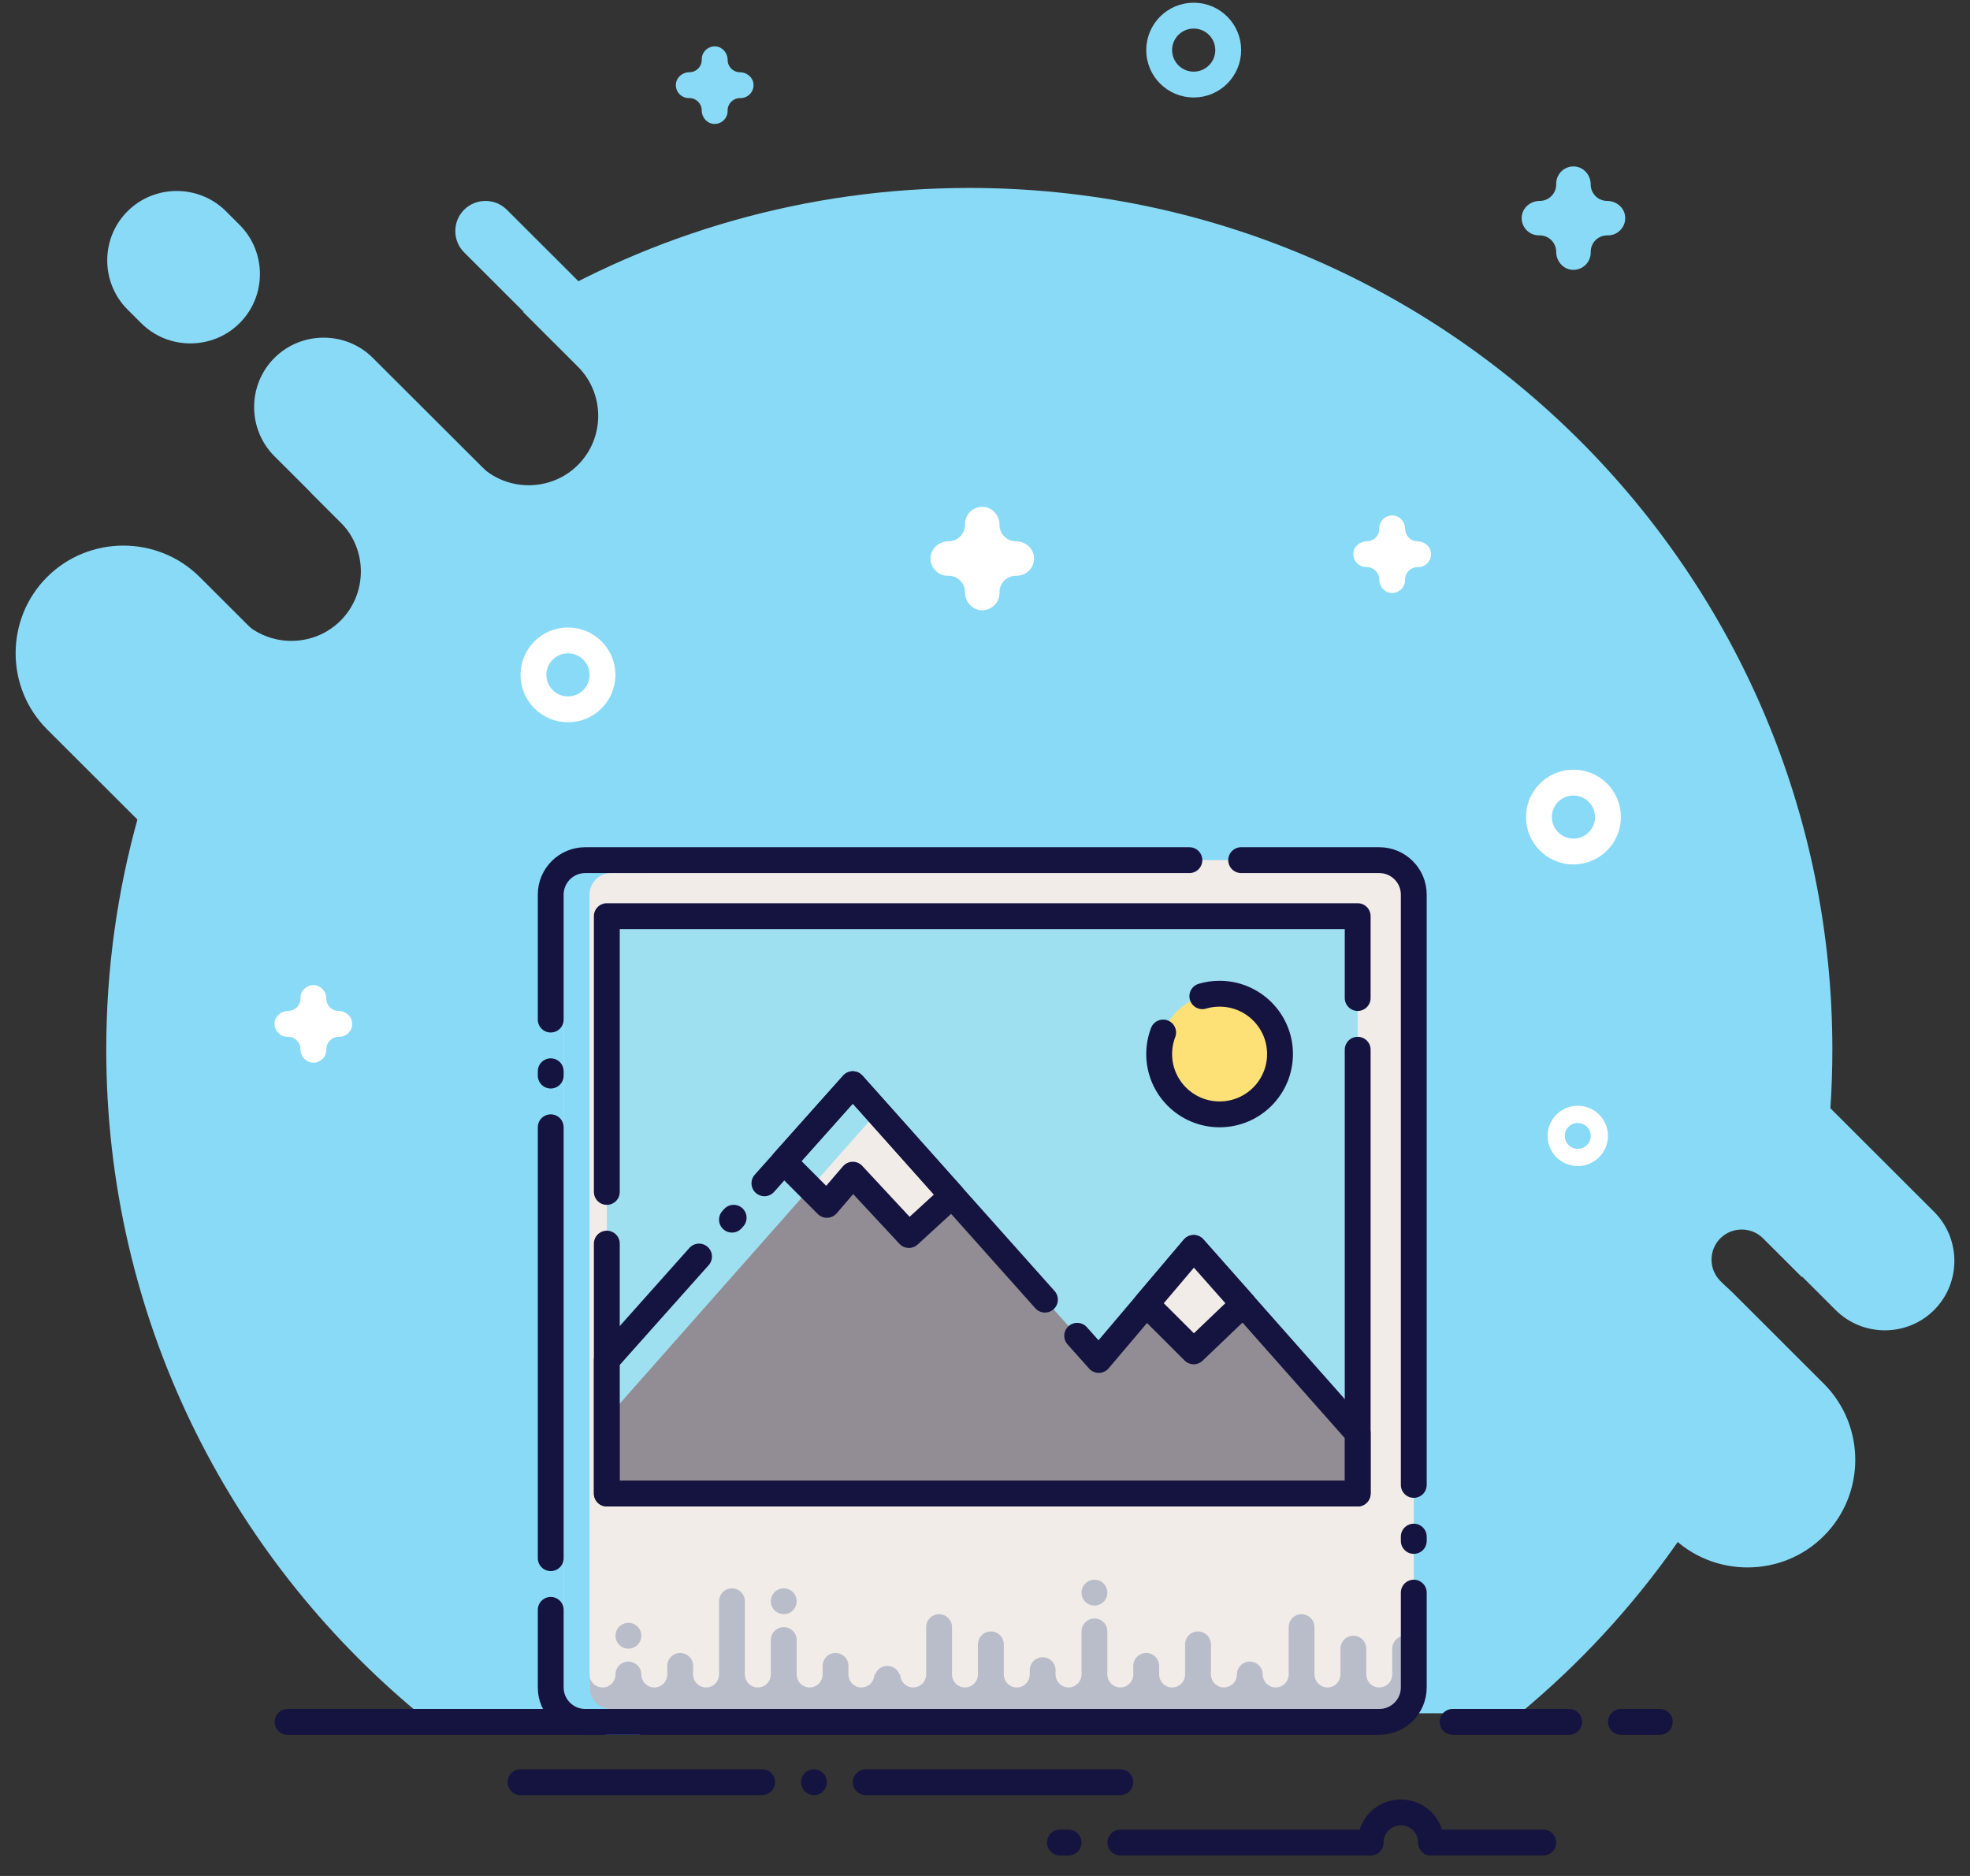 <?xml version="1.0" encoding="UTF-8"?>
<svg width="126px" height="120px" viewBox="0 0 126 120" version="1.1" xmlns="http://www.w3.org/2000/svg" xmlns:xlink="http://www.w3.org/1999/xlink">
    <rect x="0" y="0" width="126" height="120" fill="#333333" stroke="none"/>
    <!-- Generator: Sketch 57.1 (83088) - https://sketch.com -->
    <title>Banner Management@3x</title>
    <desc>Created with Sketch.</desc>
    <g id="Banner-Management" stroke="none" stroke-width="1" fill="none" fill-rule="evenodd">
        <g id="1010866_drawing_image_photo_picture_icon-copy" transform="translate(1, 1)">
            <g id="circle_back" transform="translate(0, 11.022)" fill="#89DAF6" fill-rule="nonzero">
                <path d="M109.032,69.919 C108.281,69.169 108.281,67.94 109.032,67.19 L109.032,67.19 C109.782,66.441 111.013,66.441 111.764,67.19 L114.248,69.671 C115.515,65.038 116.197,60.159 116.197,55.124 C116.197,24.679 91.484,0 60.996,0 C50.55,0 40.782,2.9 32.455,7.932 L35.963,11.435 C37.694,13.164 37.694,15.994 35.963,17.722 L35.963,17.722 C34.232,19.45 31.398,19.45 29.667,17.722 L25.149,13.21 C22.897,15.134 20.802,17.237 18.884,19.494 L20.783,21.391 C22.513,23.119 22.513,25.949 20.783,27.678 C19.052,29.406 16.218,29.406 14.487,27.678 L13.629,26.82 C8.655,35.094 5.796,44.777 5.796,55.126 C5.796,72.201 13.571,87.459 25.776,97.572 L96.217,97.572 C103.733,91.348 109.562,83.168 112.937,73.819 L109.032,69.919 Z" id="Path"></path>
                <path d="M17.625,40.48 L17.625,40.48 C14.943,43.159 10.552,43.159 7.866,40.48 L2.012,34.634 C-0.671,31.955 -0.671,27.57 2.012,24.888 L2.012,24.888 C4.695,22.209 9.086,22.209 11.771,24.888 L17.625,30.734 C20.308,33.416 20.308,37.801 17.625,40.48 Z" id="Path"></path>
                <path d="M36.068,30.362 L36.068,30.362 C34.337,32.09 31.503,32.09 29.772,30.362 L16.552,17.16 C14.821,15.432 14.821,12.601 16.552,10.873 L16.552,10.873 C18.282,9.145 21.117,9.145 22.847,10.873 L36.068,24.075 C37.801,25.806 37.801,28.634 36.068,30.362 Z" id="Path"></path>
                <path d="M14.324,8.649 L14.324,8.649 C12.594,10.377 9.759,10.377 8.029,8.649 L7.157,7.778 C5.426,6.05 5.426,3.219 7.157,1.491 L7.157,1.491 C8.887,-0.237 11.722,-0.237 13.452,1.491 L14.324,2.362 C16.058,4.093 16.058,6.921 14.324,8.649 Z" id="Path"></path>
                <path d="M39.223,11.918 L39.223,11.918 C38.472,12.667 37.241,12.667 36.49,11.918 L28.685,4.123 C27.934,3.374 27.934,2.144 28.685,1.395 L28.685,1.395 C29.436,0.645 30.667,0.645 31.417,1.395 L39.223,9.189 C39.973,9.939 39.973,11.165 39.223,11.918 Z" id="Path"></path>
                <path d="M122.702,71.779 L122.702,71.779 C120.972,73.507 118.137,73.507 116.407,71.779 L103.186,58.577 C101.455,56.849 101.455,54.018 103.186,52.29 L103.186,52.29 C104.917,50.562 107.751,50.562 109.482,52.29 L122.702,65.492 C124.433,67.221 124.433,70.048 122.702,71.779 Z" id="Path"></path>
                <path d="M115.647,86.233 L115.647,86.233 C112.965,88.912 108.574,88.912 105.888,86.233 L100.034,80.387 C97.351,77.708 97.351,73.323 100.034,70.641 L100.034,70.641 C102.717,67.962 107.108,67.962 109.793,70.641 L115.647,76.487 C118.333,79.169 118.333,83.554 115.647,86.233 Z" id="Path"></path>
            </g>
            <g id="bottom_lines" transform="translate(17.388, 109.007)" stroke="#151440" stroke-linecap="round" stroke-width="1.654">
                <path d="M22.356,0.138 L0,0.138" id="Path"></path>
                <path d="M81.973,0.138 L74.52,0.138" id="Path"></path>
                <path d="M87.769,0.138 L85.285,0.138" id="Path"></path>
                <path d="M14.904,3.996 L30.36,3.996" id="Path"></path>
                <path d="M33.672,3.996 L33.672,3.996" id="Path"></path>
                <path d="M36.984,3.996 L53.268,3.996" id="Path"></path>
                <path d="M53.268,7.855 L69.276,7.855" id="Path"></path>
                <path d="M73.14,7.855 L80.317,7.855" id="Path"></path>
                <path d="M69.276,7.855 C69.276,6.788 70.14,5.926 71.208,5.926 C72.277,5.926 73.14,6.788 73.14,7.855" id="Path"></path>
                <path d="M49.956,7.855 L49.404,7.855" id="Path"></path>
            </g>
            <path d="M87.217,109.145 L37.26,109.145 C36.04,109.145 35.052,108.158 35.052,106.94 L35.052,56.226 C35.052,55.008 36.04,54.021 37.26,54.021 L87.217,54.021 C88.436,54.021 89.425,55.008 89.425,56.226 L89.425,106.94 C89.425,108.158 88.436,109.145 87.217,109.145 Z" id="fill_photo" fill="#F2ECE8" fill-rule="nonzero"></path>
            <g id="shadow" transform="translate(36.708, 100.739)">
                <rect id="Rectangle" fill="#B9BDC9" fill-rule="nonzero" x="0" y="5.375" width="52.164" height="2.481"></rect>
                <path d="M52.164,3.721 L52.164,5.375" id="Path" stroke="#B9BDC9" stroke-width="1.654" stroke-linecap="round"></path>
                <path d="M48.852,3.721 L48.852,5.375" id="Path" stroke="#B9BDC9" stroke-width="1.654" stroke-linecap="round"></path>
                <path d="M50.508,5.375 L50.508,5.375" id="Path" stroke="#F2ECE8" stroke-width="1.654" stroke-linecap="round"></path>
                <path d="M45.54,2.343 L45.54,5.375" id="Path" stroke="#B9BDC9" stroke-width="1.654" stroke-linecap="round"></path>
                <path d="M47.196,5.375 L47.196,5.375" id="Path" stroke="#F2ECE8" stroke-width="1.654" stroke-linecap="round"></path>
                <path d="M42.228,5.375 L42.228,5.375" id="Path" stroke="#B9BDC9" stroke-width="1.654" stroke-linecap="round"></path>
                <path d="M43.884,5.375 L43.884,5.375" id="Path" stroke="#F2ECE8" stroke-width="1.654" stroke-linecap="round"></path>
                <path d="M38.916,7.304 L38.916,3.445" id="Path" stroke="#B9BDC9" stroke-width="1.654" stroke-linecap="round"></path>
                <path d="M40.572,5.375 L40.572,5.375" id="Path" stroke="#F2ECE8" stroke-width="1.654" stroke-linecap="round"></path>
                <path d="M35.604,7.304 L35.604,4.823" id="Path" stroke="#B9BDC9" stroke-width="1.654" stroke-linecap="round"></path>
                <path d="M37.26,5.375 L37.26,5.375" id="Path" stroke="#F2ECE8" stroke-width="1.654" stroke-linecap="round"></path>
                <path d="M32.292,7.304 L32.292,2.618" id="Path" stroke="#B9BDC9" stroke-width="1.654" stroke-linecap="round"></path>
                <path d="M33.948,5.375 L33.948,5.375" id="Path" stroke="#F2ECE8" stroke-width="1.654" stroke-linecap="round"></path>
                <path d="M28.98,7.304 L28.98,5.099" id="Path" stroke="#B9BDC9" stroke-width="1.654" stroke-linecap="round"></path>
                <path d="M30.636,5.375 L30.636,5.375" id="Path" stroke="#F2ECE8" stroke-width="1.654" stroke-linecap="round"></path>
                <path d="M25.668,7.304 L25.668,3.445" id="Path" stroke="#B9BDC9" stroke-width="1.654" stroke-linecap="round"></path>
                <path d="M27.324,5.375 L27.324,5.375" id="Path" stroke="#F2ECE8" stroke-width="1.654" stroke-linecap="round"></path>
                <path d="M22.356,7.304 L22.356,2.343" id="Path" stroke="#B9BDC9" stroke-width="1.654" stroke-linecap="round"></path>
                <path d="M24.012,5.375 L24.012,5.375" id="Path" stroke="#F2ECE8" stroke-width="1.654" stroke-linecap="round"></path>
                <path d="M19.044,7.304 L19.044,5.65" id="Path" stroke="#B9BDC9" stroke-width="1.654" stroke-linecap="round"></path>
                <path d="M20.7,5.375 L20.7,5.375" id="Path" stroke="#F2ECE8" stroke-width="1.654" stroke-linecap="round"></path>
                <path d="M15.732,7.304 L15.732,4.823" id="Path" stroke="#B9BDC9" stroke-width="1.654" stroke-linecap="round"></path>
                <path d="M17.388,5.375 L17.388,5.375" id="Path" stroke="#F2ECE8" stroke-width="1.654" stroke-linecap="round"></path>
                <path d="M12.42,7.304 L12.42,3.17" id="Path" stroke="#B9BDC9" stroke-width="1.654" stroke-linecap="round"></path>
                <path d="M14.076,5.375 L14.076,5.375" id="Path" stroke="#F2ECE8" stroke-width="1.654" stroke-linecap="round"></path>
                <path d="M9.108,7.304 L9.108,0.689" id="Path" stroke="#B9BDC9" stroke-width="1.654" stroke-linecap="round"></path>
                <path d="M10.764,5.375 L10.764,5.375" id="Path" stroke="#F2ECE8" stroke-width="1.654" stroke-linecap="round"></path>
                <path d="M5.796,7.304 L5.796,4.823" id="Path" stroke="#B9BDC9" stroke-width="1.654" stroke-linecap="round"></path>
                <path d="M7.452,5.375 L7.452,5.375" id="Path" stroke="#F2ECE8" stroke-width="1.654" stroke-linecap="round"></path>
                <path d="M2.484,7.304 L2.484,5.375" id="Path" stroke="#B9BDC9" stroke-width="1.654" stroke-linecap="round"></path>
                <path d="M4.14,5.375 L4.14,5.375" id="Path" stroke="#F2ECE8" stroke-width="1.654" stroke-linecap="round"></path>
                <path d="M0.828,5.375 L0.828,5.375" id="Path" stroke="#F2ECE8" stroke-width="1.654" stroke-linecap="round"></path>
                <path d="M32.292,0.138 L32.292,0.138" id="Path" stroke="#B9BDC9" stroke-width="1.654" stroke-linecap="round"></path>
                <path d="M12.42,0.689 L12.42,0.689" id="Path" stroke="#B9BDC9" stroke-width="1.654" stroke-linecap="round"></path>
                <path d="M2.484,2.894 L2.484,2.894" id="Path" stroke="#B9BDC9" stroke-width="1.654" stroke-linecap="round"></path>
            </g>
            <path d="M39.744,109.145 L38.088,109.145 C36.868,109.145 35.88,108.158 35.88,106.94 L35.88,56.226 C35.88,55.008 36.868,54.021 38.088,54.021 L40.296,54.021" id="border_left" stroke="#89DAF6" stroke-width="1.654" stroke-linecap="round" stroke-linejoin="round"></path>
            <g id="border" transform="translate(34.086, 54.021)" stroke="#151440" stroke-linecap="round" stroke-linejoin="round" stroke-width="1.654">
                <path d="M0.138,13.781 L0.138,13.505" id="Path"></path>
                <path d="M0.138,44.65 L0.138,17.088" id="Path"></path>
                <path d="M55.338,46.855 L55.338,52.919 C55.338,54.137 54.35,55.124 53.13,55.124 L2.346,55.124 C1.126,55.124 0.138,54.137 0.138,52.919 L0.138,47.958" id="Path"></path>
                <path d="M55.338,43.272 L55.338,43.548" id="Path"></path>
                <path d="M44.298,0 L53.13,0 C54.35,0 55.338,0.987 55.338,2.205 L55.338,39.965" id="Path"></path>
                <path d="M0.138,10.198 L0.138,2.205 C0.138,0.987 1.126,0 2.346,0 L40.986,0" id="Path"></path>
            </g>
            <rect id="fill_sky" fill="#9FE0F0" fill-rule="nonzero" x="37.812" y="57.604" width="48.024" height="36.933"></rect>
            <polyline id="border_frame" stroke="#151440" stroke-width="1.654" stroke-linecap="round" stroke-linejoin="round" points="85.837 66.148 85.837 94.537 37.812 94.537 37.812 78.551"></polyline>
            <polyline id="border_frame_1_" stroke="#151440" stroke-width="1.654" stroke-linecap="round" stroke-linejoin="round" points="37.812 75.244 37.812 57.604 85.837 57.604 85.837 62.841"></polyline>
            <polygon id="fill_mountains" fill="#8E787F" fill-rule="nonzero" opacity="0.8" points="37.812 85.993 53.544 68.353 69.276 85.993 75.348 78.827 85.837 90.678 85.837 94.537 37.812 94.537"></polygon>
            <polygon id="fill_snow" fill="#F2ECE8" fill-rule="nonzero" points="59.892 75.47 53.544 68.353 49.128 73.303 51.888 76.071 53.544 74.141 57.132 78"></polygon>
            <path d="M37.812,88.473 L54.372,69.731" id="border_left_mountains" stroke="#9FE0F0" stroke-width="1.654"></path>
            <path d="M43.608,79.453 L47.812,74.693" id="border_left_mountains_1_" stroke="#9FE0F0" stroke-width="1.654"></path>
            <g id="border_mountains" transform="translate(37.812, 68.353)" stroke="#151440" stroke-linecap="round" stroke-linejoin="round" stroke-width="1.654">
                <path d="M8.004,8.665 L8.112,8.544" id="Path"></path>
                <polyline id="Path" points="30.084 16.093 31.464 17.64 37.536 10.473 48.024 22.325 48.024 26.184 0 26.184 0 17.64 5.898 11.025"></polyline>
                <polyline id="Path" points="10.08 6.339 15.732 0 28.022 13.781"></polyline>
            </g>
            <polygon id="border_snow" stroke="#151440" stroke-width="1.654" stroke-linecap="round" stroke-linejoin="round" points="59.892 75.47 53.544 68.353 49.128 73.303 51.888 76.071 53.544 74.141 57.132 78"></polygon>
            <polygon id="snow_1_" stroke="#151440" stroke-width="1.654" fill="#F2ECE8" fill-rule="nonzero" stroke-linecap="round" stroke-linejoin="round" points="78.52 82.41 75.348 78.827 72.312 82.41 75.348 85.442"></polygon>
            <ellipse id="fill_sun" fill="#FEE176" fill-rule="nonzero" cx="77.004" cy="66.424" rx="3.864" ry="3.859"></ellipse>
            <path d="M75.9,62.725 C76.251,62.62 76.621,62.565 77.004,62.565 C79.138,62.565 80.869,64.293 80.869,66.424 C80.869,68.555 79.138,70.283 77.004,70.283 C74.871,70.283 73.14,68.555 73.14,66.424 C73.14,65.939 73.232,65.473 73.394,65.046" id="border_sun" stroke="#151440" stroke-width="1.654" stroke-linecap="round" stroke-linejoin="round"></path>
            <g id="circles_x2C__stars" transform="translate(16.559, 0)">
                <ellipse id="Oval" stroke="#FFFFFF" stroke-width="1.654" cx="18.769" cy="42.17" rx="2.208" ry="2.205"></ellipse>
                <ellipse id="Oval" stroke="#FFFFFF" stroke-width="1.654" cx="83.078" cy="51.265" rx="2.208" ry="2.205"></ellipse>
                <ellipse id="Oval" stroke="#FFFFFF" stroke-width="1.102" cx="83.354" cy="71.661" rx="1.38" ry="1.378"></ellipse>
                <path d="M47.421,33.625 L47.421,33.625 C46.839,33.625 46.369,33.154 46.369,32.575 L46.369,32.575 C46.369,31.999 45.953,31.484 45.379,31.426 C44.722,31.36 44.161,31.878 44.161,32.523 L44.161,32.575 C44.161,33.154 43.689,33.625 43.11,33.625 L43.11,33.625 C42.533,33.625 42.017,34.042 41.959,34.615 C41.893,35.271 42.412,35.83 43.057,35.83 L43.11,35.83 C43.689,35.83 44.161,36.302 44.161,36.88 L44.161,36.88 C44.161,37.457 44.578,37.972 45.152,38.03 C45.809,38.096 46.369,37.578 46.369,36.933 L46.369,36.88 C46.369,36.302 46.841,35.83 47.421,35.83 L47.473,35.83 C48.119,35.83 48.638,35.271 48.572,34.615 C48.514,34.042 47.998,33.625 47.421,33.625 Z" id="Path" fill="#FFFFFF" fill-rule="nonzero"></path>
                <path d="M4.102,63.668 L4.102,63.668 C3.666,63.668 3.313,63.315 3.313,62.88 L3.313,62.88 C3.313,62.45 2.998,62.061 2.571,62.017 C2.077,61.97 1.657,62.359 1.657,62.841 L1.657,62.88 C1.657,63.315 1.304,63.668 0.868,63.668 L0.868,63.668 C0.437,63.668 0.048,63.982 0.004,64.409 C-0.043,64.903 0.346,65.322 0.829,65.322 L0.868,65.322 C1.304,65.322 1.657,65.674 1.657,66.11 L1.657,66.11 C1.657,66.54 1.972,66.928 2.4,66.973 C2.894,67.022 3.313,66.633 3.313,66.151 L3.313,66.113 C3.313,65.677 3.666,65.324 4.102,65.324 L4.141,65.324 C4.624,65.324 5.013,64.905 4.964,64.412 C4.922,63.982 4.533,63.668 4.102,63.668 Z" id="Path" fill="#FFFFFF" fill-rule="nonzero"></path>
                <path d="M73.103,33.625 L73.103,33.625 C72.667,33.625 72.314,33.273 72.314,32.837 L72.314,32.837 C72.314,32.407 71.999,32.019 71.571,31.974 C71.077,31.925 70.658,32.313 70.658,32.796 L70.658,32.834 C70.658,33.27 70.304,33.623 69.868,33.623 L69.868,33.623 C69.438,33.623 69.048,33.937 69.004,34.364 C68.955,34.857 69.344,35.276 69.827,35.276 L69.865,35.276 C70.301,35.276 70.655,35.629 70.655,36.065 L70.655,36.065 C70.655,36.495 70.969,36.883 71.397,36.927 C71.891,36.977 72.311,36.588 72.311,36.106 L72.311,36.067 C72.311,35.632 72.664,35.279 73.1,35.279 L73.142,35.279 C73.625,35.279 74.014,34.86 73.964,34.367 C73.923,33.94 73.533,33.625 73.103,33.625 Z" id="Path" fill="#FFFFFF" fill-rule="nonzero"></path>
                <ellipse id="Oval" stroke="#89DAF6" stroke-width="1.654" cx="58.789" cy="2.205" rx="2.208" ry="2.205"></ellipse>
                <path d="M29.771,3.622 L29.771,3.622 C29.335,3.622 28.981,3.269 28.981,2.833 L28.981,2.833 C28.981,2.403 28.667,2.015 28.239,1.971 C27.745,1.921 27.325,2.31 27.325,2.792 L27.325,2.831 C27.325,3.266 26.972,3.619 26.536,3.619 L26.536,3.619 C26.105,3.619 25.716,3.933 25.672,4.36 C25.622,4.854 26.011,5.273 26.494,5.273 L26.533,5.273 C26.969,5.273 27.322,5.625 27.322,6.061 L27.322,6.061 C27.322,6.491 27.637,6.879 28.065,6.924 C28.559,6.973 28.979,6.585 28.979,6.102 L28.979,6.064 C28.979,5.628 29.332,5.275 29.768,5.275 L29.809,5.275 C30.292,5.275 30.681,4.856 30.632,4.363 C30.59,3.936 30.201,3.622 29.771,3.622 Z" id="Path" fill="#89DAF6" fill-rule="nonzero"></path>
                <path d="M85.233,11.852 L85.233,11.852 C84.651,11.852 84.182,11.38 84.182,10.801 L84.182,10.801 C84.182,10.225 83.765,9.71 83.191,9.652 C82.534,9.586 81.974,10.104 81.974,10.749 L81.974,10.801 C81.974,11.38 81.502,11.852 80.922,11.852 L80.922,11.852 C80.345,11.852 79.829,12.268 79.771,12.841 C79.705,13.497 80.224,14.057 80.87,14.057 L80.922,14.057 C81.504,14.057 81.974,14.528 81.974,15.107 L81.974,15.107 C81.974,15.683 82.39,16.198 82.964,16.256 C83.621,16.322 84.182,15.804 84.182,15.159 L84.182,15.107 C84.182,14.528 84.654,14.057 85.233,14.057 L85.286,14.057 C85.931,14.057 86.45,13.497 86.384,12.841 C86.326,12.268 85.81,11.852 85.233,11.852 Z" id="Path" fill="#89DAF6" fill-rule="nonzero"></path>
            </g>
        </g>
    </g>
</svg>
